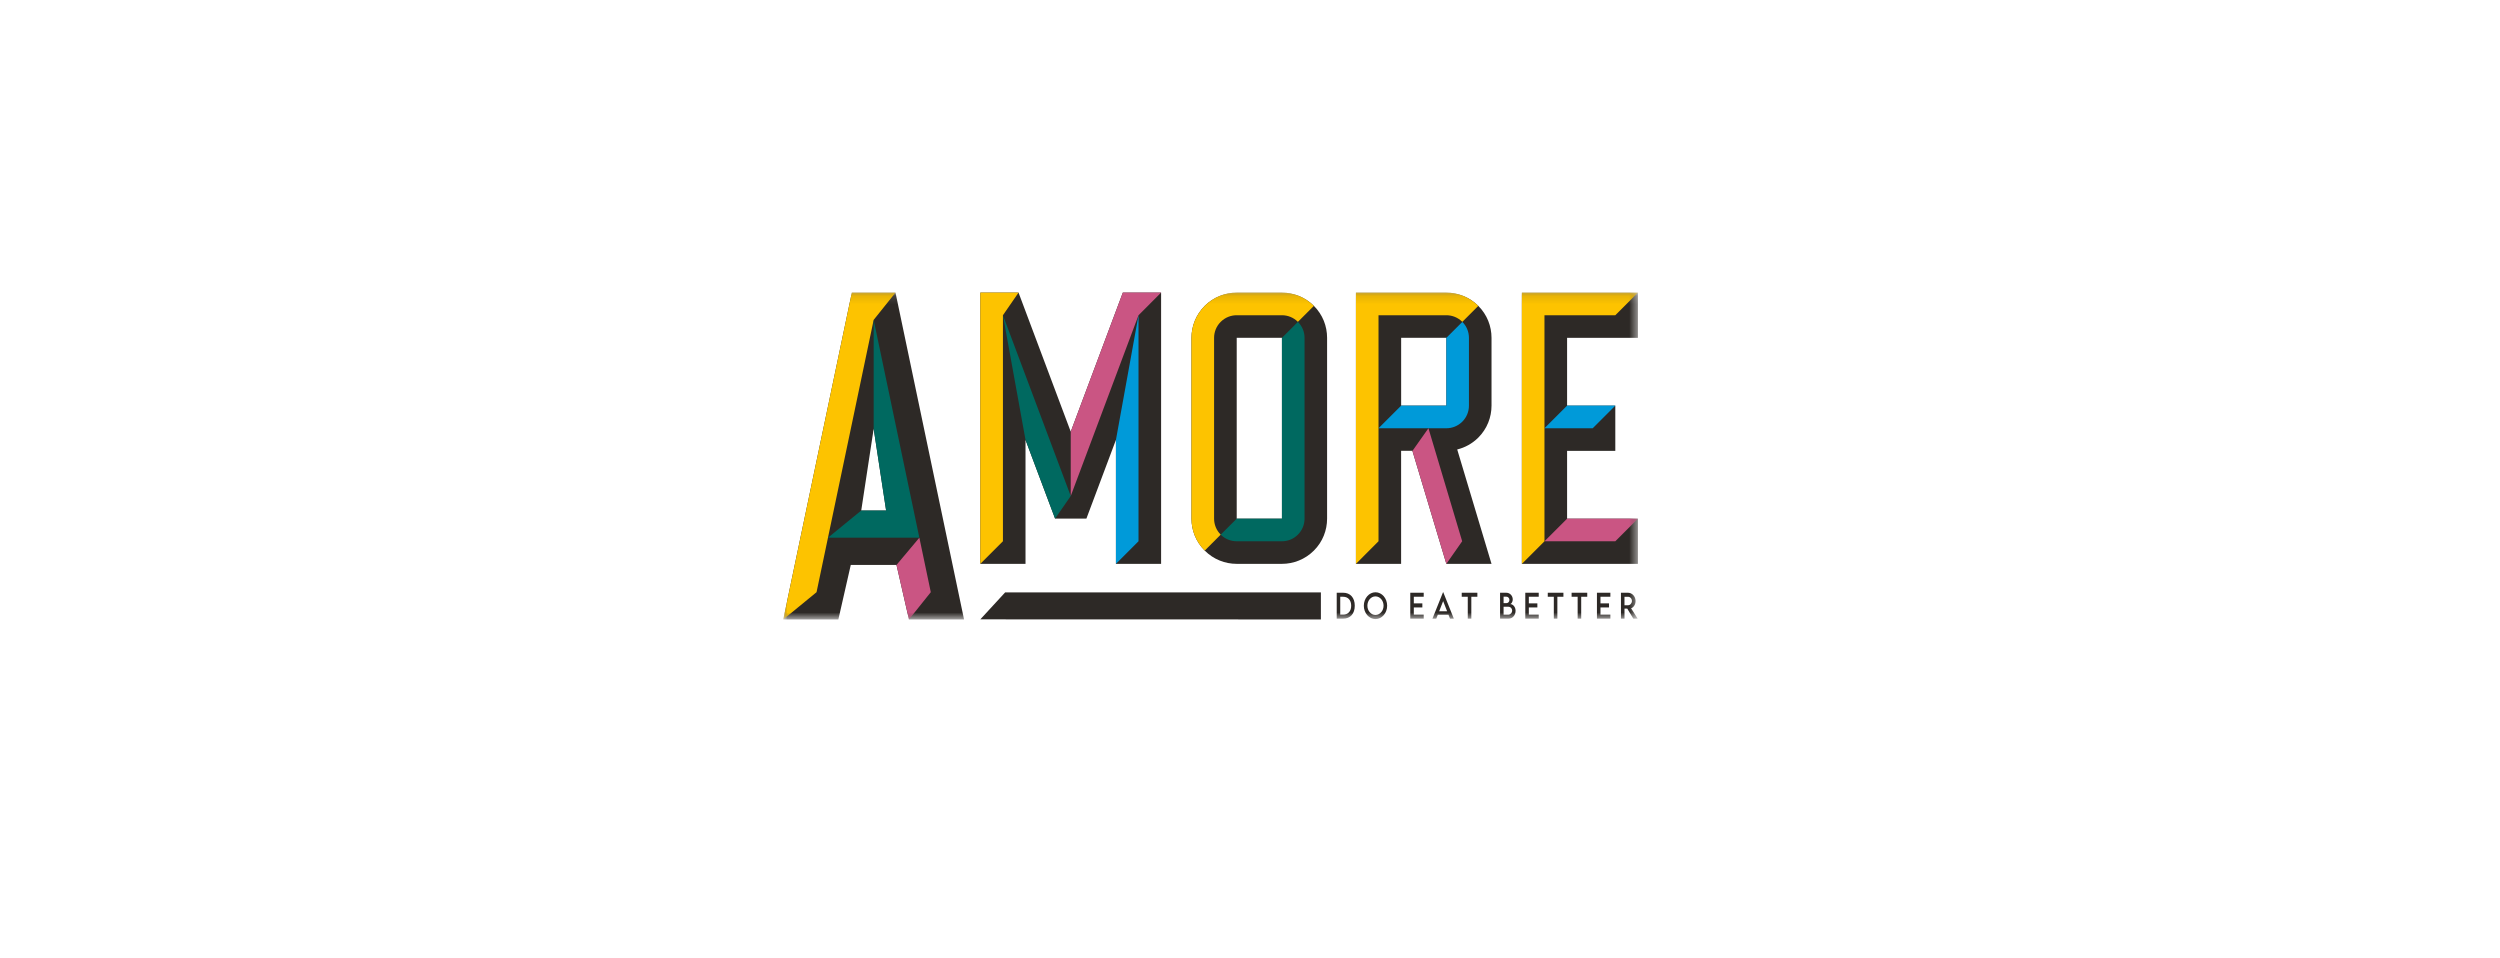 <svg width="300" height="115" viewBox="0 0 300 115" fill="none" xmlns="http://www.w3.org/2000/svg">
<rect width="300" height="115" fill="white"/>
<g clip-path="url(#clip0_3_307)">
<path d="M134.739 35.114L128.488 51.8L122.225 35.114H117.638V67.664H123.062V52.788L126.61 62.235H130.367L133.912 52.788V67.664H139.332V35.114H134.739Z" fill="#2D2926"/>
<path d="M120.352 37.828L123.062 52.788L126.61 62.235L128.488 59.523L120.352 37.828Z" fill="#006960"/>
<path d="M136.622 64.95L133.912 67.664V52.788L136.622 37.828V64.95Z" fill="#009AD9"/>
<path d="M134.739 35.114L128.488 51.8V59.523L136.622 37.828L139.332 35.114H134.739Z" fill="#CA5583"/>
<path d="M117.638 35.114V67.664L120.352 64.95V37.828L122.225 35.114H117.638Z" fill="#FDC300"/>
<mask id="mask0_3_307" style="mask-type:luminance" maskUnits="userSpaceOnUse" x="93" y="35" width="104" height="40">
<path d="M196.549 35.114H93.994V74.335H196.549V35.114Z" fill="white"/>
</mask>
<g mask="url(#mask0_3_307)">
<path d="M157.667 36.704C156.607 35.648 155.219 35.114 153.832 35.114H148.406C147.016 35.114 145.622 35.65 144.568 36.704C143.508 37.763 142.975 39.15 142.975 40.54V62.238C142.975 63.627 143.508 65.015 144.568 66.071C145.622 67.131 147.016 67.662 148.406 67.662H153.832C155.22 67.662 156.607 67.129 157.667 66.071C158.726 65.015 159.251 63.627 159.251 62.238V40.54C159.253 39.15 158.728 37.763 157.667 36.704ZM153.832 62.24H148.406V40.54H153.832V62.24Z" fill="#2D2926"/>
</g>
<mask id="mask1_3_307" style="mask-type:luminance" maskUnits="userSpaceOnUse" x="93" y="35" width="104" height="40">
<path d="M196.549 35.114H93.994V74.335H196.549V35.114Z" fill="white"/>
</mask>
<g mask="url(#mask1_3_307)">
<path d="M153.832 35.114H148.406C147.016 35.114 145.624 35.65 144.568 36.704C143.508 37.763 142.975 39.15 142.975 40.54V62.24C142.975 63.629 143.508 65.017 144.568 66.073L146.484 64.156C145.956 63.629 145.69 62.931 145.69 62.24V40.54C145.69 39.844 145.956 39.15 146.484 38.624C147.016 38.094 147.707 37.828 148.406 37.828H153.832C154.524 37.828 155.22 38.094 155.747 38.624L157.667 36.704C156.607 35.65 155.22 35.114 153.832 35.114Z" fill="#FDC300"/>
</g>
<mask id="mask2_3_307" style="mask-type:luminance" maskUnits="userSpaceOnUse" x="93" y="35" width="104" height="40">
<path d="M196.549 35.114H93.994V74.335H196.549V35.114Z" fill="white"/>
</mask>
<g mask="url(#mask2_3_307)">
<path d="M155.747 38.626L153.832 40.542V62.242H148.406L146.484 64.158C147.016 64.69 147.707 64.952 148.406 64.952H153.832C154.525 64.952 155.221 64.69 155.747 64.158C156.28 63.63 156.546 62.932 156.546 62.242V40.54C156.546 39.844 156.28 39.15 155.747 38.626Z" fill="#006960"/>
</g>
<mask id="mask3_3_307" style="mask-type:luminance" maskUnits="userSpaceOnUse" x="93" y="35" width="104" height="40">
<path d="M196.549 35.114H93.994V74.335H196.549V35.114Z" fill="white"/>
</mask>
<g mask="url(#mask3_3_307)">
<path d="M178.983 48.676V40.54C178.983 39.15 178.457 37.763 177.395 36.704C176.335 35.648 174.947 35.114 173.557 35.114H162.712V67.666H168.133V54.1H169.503L169.491 54.109L173.562 67.666H178.983L174.866 53.936C175.793 53.711 176.668 53.234 177.395 52.514C178.457 51.455 178.983 50.063 178.983 48.676ZM168.138 40.54H173.562V48.676H168.138V40.54Z" fill="#2D2926"/>
</g>
<mask id="mask4_3_307" style="mask-type:luminance" maskUnits="userSpaceOnUse" x="93" y="35" width="104" height="40">
<path d="M196.549 35.114H93.994V74.335H196.549V35.114Z" fill="white"/>
</mask>
<g mask="url(#mask4_3_307)">
<path d="M175.48 38.626L173.562 40.542V48.678H168.138L165.422 51.392H173.562C174.258 51.392 174.947 51.126 175.48 50.596C176.009 50.066 176.273 49.376 176.273 48.68V40.544C176.273 39.844 176.007 39.15 175.48 38.626Z" fill="#009AD9"/>
</g>
<mask id="mask5_3_307" style="mask-type:luminance" maskUnits="userSpaceOnUse" x="93" y="35" width="104" height="40">
<path d="M196.549 35.114H93.994V74.335H196.549V35.114Z" fill="white"/>
</mask>
<g mask="url(#mask5_3_307)">
<path d="M173.562 35.114H162.712V67.666L165.422 64.95V51.39V37.828H173.562C174.256 37.828 174.947 38.094 175.481 38.624L177.397 36.704C176.335 35.65 174.947 35.114 173.562 35.114Z" fill="#FDC300"/>
</g>
<mask id="mask6_3_307" style="mask-type:luminance" maskUnits="userSpaceOnUse" x="93" y="35" width="104" height="40">
<path d="M196.549 35.114H93.994V74.335H196.549V35.114Z" fill="white"/>
</mask>
<g mask="url(#mask6_3_307)">
<path d="M175.46 64.95L171.413 51.39L169.491 54.108L173.562 67.664L175.46 64.95Z" fill="#CA5583"/>
</g>
<mask id="mask7_3_307" style="mask-type:luminance" maskUnits="userSpaceOnUse" x="93" y="35" width="104" height="40">
<path d="M196.549 35.114H93.994V74.335H196.549V35.114Z" fill="white"/>
</mask>
<g mask="url(#mask7_3_307)">
<path d="M182.625 35.114V35.118V67.664H196.549V62.24H188.051V54.104H193.837V48.676H188.051V40.54H188.046H188.051H196.549V35.114H182.625Z" fill="#2D2926"/>
</g>
<mask id="mask8_3_307" style="mask-type:luminance" maskUnits="userSpaceOnUse" x="93" y="35" width="104" height="40">
<path d="M196.549 35.114H93.994V74.335H196.549V35.114Z" fill="white"/>
</mask>
<g mask="url(#mask8_3_307)">
<path d="M188.051 48.676L185.336 51.39H191.123L193.837 48.676H188.051Z" fill="#009AD9"/>
</g>
<mask id="mask9_3_307" style="mask-type:luminance" maskUnits="userSpaceOnUse" x="93" y="35" width="104" height="40">
<path d="M196.549 35.114H93.994V74.335H196.549V35.114Z" fill="white"/>
</mask>
<g mask="url(#mask9_3_307)">
<path d="M182.625 35.114L182.629 35.118H182.625V67.664L185.336 64.954V37.828H193.837L196.549 35.114H182.625Z" fill="#FDC300"/>
</g>
<mask id="mask10_3_307" style="mask-type:luminance" maskUnits="userSpaceOnUse" x="93" y="35" width="104" height="40">
<path d="M196.549 35.114H93.994V74.335H196.549V35.114Z" fill="white"/>
</mask>
<g mask="url(#mask10_3_307)">
<path d="M188.051 62.24H196.549L193.837 64.954H185.336L188.051 62.24Z" fill="#CA5583"/>
</g>
<mask id="mask11_3_307" style="mask-type:luminance" maskUnits="userSpaceOnUse" x="93" y="35" width="104" height="40">
<path d="M196.549 35.114H93.994V74.335H196.549V35.114Z" fill="white"/>
</mask>
<g mask="url(#mask11_3_307)">
<path d="M102.22 35.114L93.992 74.335H100.603L102.093 67.792H107.578L109.073 74.335H115.686L107.46 35.114H102.22ZM104.84 51.455L106.332 61.26H103.348L104.84 51.455Z" fill="#2D2926"/>
</g>
<mask id="mask12_3_307" style="mask-type:luminance" maskUnits="userSpaceOnUse" x="93" y="35" width="104" height="40">
<path d="M196.549 35.114H93.994V74.335H196.549V35.114Z" fill="white"/>
</mask>
<g mask="url(#mask12_3_307)">
<path d="M102.22 35.114L93.994 74.335L97.985 71.063L104.84 38.386L107.46 35.114H102.22Z" fill="#FDC300"/>
</g>
<mask id="mask13_3_307" style="mask-type:luminance" maskUnits="userSpaceOnUse" x="93" y="35" width="104" height="40">
<path d="M196.549 35.114H93.994V74.335H196.549V35.114Z" fill="white"/>
</mask>
<g mask="url(#mask13_3_307)">
<path d="M107.58 67.792L109.077 74.335L111.695 71.063L110.323 64.524L107.58 67.792Z" fill="#CA5583"/>
</g>
<mask id="mask14_3_307" style="mask-type:luminance" maskUnits="userSpaceOnUse" x="93" y="35" width="104" height="40">
<path d="M196.549 35.114H93.994V74.335H196.549V35.114Z" fill="white"/>
</mask>
<g mask="url(#mask14_3_307)">
<path d="M104.84 38.386V51.455L106.332 61.262H103.348L99.357 64.524H110.323L104.84 38.386Z" fill="#006960"/>
</g>
<mask id="mask15_3_307" style="mask-type:luminance" maskUnits="userSpaceOnUse" x="93" y="35" width="104" height="40">
<path d="M196.549 35.114H93.994V74.335H196.549V35.114Z" fill="white"/>
</mask>
<g mask="url(#mask15_3_307)">
<path d="M162.142 72.686C162.142 72.025 161.769 71.611 161.174 71.611H160.829V73.755H161.18C161.771 73.755 162.142 73.343 162.142 72.686ZM162.572 72.688C162.572 73.644 162.037 74.24 161.176 74.24H160.406V71.128H161.176C162.037 71.126 162.572 71.724 162.572 72.688Z" fill="#2D2926"/>
</g>
<mask id="mask16_3_307" style="mask-type:luminance" maskUnits="userSpaceOnUse" x="93" y="35" width="104" height="40">
<path d="M196.549 35.114H93.994V74.335H196.549V35.114Z" fill="white"/>
</mask>
<g mask="url(#mask16_3_307)">
<path d="M166.028 72.684C166.028 72.067 165.591 71.565 165.055 71.565C164.522 71.565 164.086 72.067 164.086 72.684C164.086 73.297 164.522 73.797 165.055 73.797C165.591 73.795 166.028 73.297 166.028 72.684ZM163.659 72.688C163.659 71.8 164.287 71.072 165.059 71.072C165.829 71.072 166.458 71.798 166.458 72.688C166.458 73.568 165.827 74.29 165.057 74.29C164.287 74.29 163.659 73.568 163.659 72.688Z" fill="#2D2926"/>
</g>
<mask id="mask17_3_307" style="mask-type:luminance" maskUnits="userSpaceOnUse" x="93" y="35" width="104" height="40">
<path d="M196.549 35.114H93.994V74.335H196.549V35.114Z" fill="white"/>
</mask>
<g mask="url(#mask17_3_307)">
<path d="M169.658 71.608V72.405H170.682V72.893H169.658V73.755H170.845V74.24H169.233V71.128H170.845V71.608H169.658Z" fill="#2D2926"/>
</g>
<mask id="mask18_3_307" style="mask-type:luminance" maskUnits="userSpaceOnUse" x="93" y="35" width="104" height="40">
<path d="M196.549 35.114H93.994V74.335H196.549V35.114Z" fill="white"/>
</mask>
<g mask="url(#mask18_3_307)">
<path d="M173.653 73.349L173.178 72.132L172.702 73.349H173.653ZM173.817 73.768H172.536L172.351 74.24H171.892L173.164 71.063H173.189L174.461 74.24H174.002L173.817 73.768Z" fill="#2D2926"/>
</g>
<mask id="mask19_3_307" style="mask-type:luminance" maskUnits="userSpaceOnUse" x="93" y="35" width="104" height="40">
<path d="M196.549 35.114H93.994V74.335H196.549V35.114Z" fill="white"/>
</mask>
<g mask="url(#mask19_3_307)">
<path d="M177.284 71.611H176.559V74.24H176.132V71.611H175.407V71.128H177.284V71.611Z" fill="#2D2926"/>
</g>
<mask id="mask20_3_307" style="mask-type:luminance" maskUnits="userSpaceOnUse" x="93" y="35" width="104" height="40">
<path d="M196.549 35.114H93.994V74.335H196.549V35.114Z" fill="white"/>
</mask>
<g mask="url(#mask20_3_307)">
<path d="M181.457 73.26C181.457 73.024 181.281 72.808 180.975 72.808L180.43 72.81V73.764H180.98C181.224 73.764 181.457 73.561 181.457 73.26ZM180.43 71.602V72.377L180.766 72.376C180.977 72.378 181.13 72.211 181.13 71.99C181.13 71.768 180.962 71.602 180.77 71.602H180.43ZM181.87 73.291C181.87 73.768 181.556 74.24 181.019 74.24H180.007V71.128H180.746C181.213 71.128 181.529 71.513 181.529 71.927C181.529 72.263 181.326 72.488 181.224 72.488C181.529 72.487 181.87 72.808 181.87 73.291Z" fill="#2D2926"/>
</g>
<mask id="mask21_3_307" style="mask-type:luminance" maskUnits="userSpaceOnUse" x="93" y="35" width="104" height="40">
<path d="M196.549 35.114H93.994V74.335H196.549V35.114Z" fill="white"/>
</mask>
<g mask="url(#mask21_3_307)">
<path d="M183.46 71.608V72.405H184.484V72.893H183.46V73.755H184.647V74.24H183.035V71.128H184.647V71.608H183.46Z" fill="#2D2926"/>
</g>
<mask id="mask22_3_307" style="mask-type:luminance" maskUnits="userSpaceOnUse" x="93" y="35" width="104" height="40">
<path d="M196.549 35.114H93.994V74.335H196.549V35.114Z" fill="white"/>
</mask>
<g mask="url(#mask22_3_307)">
<path d="M187.61 71.611H186.884V74.24H186.458V71.611H185.732V71.128H187.61V71.611Z" fill="#2D2926"/>
</g>
<mask id="mask23_3_307" style="mask-type:luminance" maskUnits="userSpaceOnUse" x="93" y="35" width="104" height="40">
<path d="M196.549 35.114H93.994V74.335H196.549V35.114Z" fill="white"/>
</mask>
<g mask="url(#mask23_3_307)">
<path d="M190.47 71.611H189.744V74.24H189.318V71.611H188.592V71.128H190.47V71.611Z" fill="#2D2926"/>
</g>
<mask id="mask24_3_307" style="mask-type:luminance" maskUnits="userSpaceOnUse" x="93" y="35" width="104" height="40">
<path d="M196.549 35.114H93.994V74.335H196.549V35.114Z" fill="white"/>
</mask>
<g mask="url(#mask24_3_307)">
<path d="M192.057 71.608V72.405H193.082V72.893H192.057V73.755H193.245V74.24H191.633V71.128H193.245V71.608H192.057Z" fill="#2D2926"/>
</g>
<mask id="mask25_3_307" style="mask-type:luminance" maskUnits="userSpaceOnUse" x="93" y="35" width="104" height="40">
<path d="M196.549 35.114H93.994V74.335H196.549V35.114Z" fill="white"/>
</mask>
<g mask="url(#mask25_3_307)">
<path d="M195.364 72.63C195.619 72.632 195.833 72.394 195.833 72.117C195.833 71.827 195.617 71.613 195.364 71.613H194.937V72.63H195.364ZM196.001 74.24L195.272 73.035H194.939V74.24H194.515L194.513 71.128H195.355C195.859 71.128 196.27 71.575 196.27 72.128C196.27 72.531 196.045 72.88 195.735 72.996L196.523 74.242H196.001V74.24Z" fill="#2D2926"/>
</g>
<mask id="mask26_3_307" style="mask-type:luminance" maskUnits="userSpaceOnUse" x="93" y="35" width="557" height="213">
<path d="M649.494 35.114H93.994V247.554H649.494V35.114Z" fill="white"/>
</mask>
<g mask="url(#mask26_3_307)">
<path d="M120.616 71.089L117.638 74.323L158.507 74.335V71.089H120.616Z" fill="#2D2926"/>
</g>
</g>
<defs>
<clipPath id="clip0_3_307">
<rect width="168" height="79" fill="white" transform="translate(66 18)"/>
</clipPath>
</defs>
</svg>
